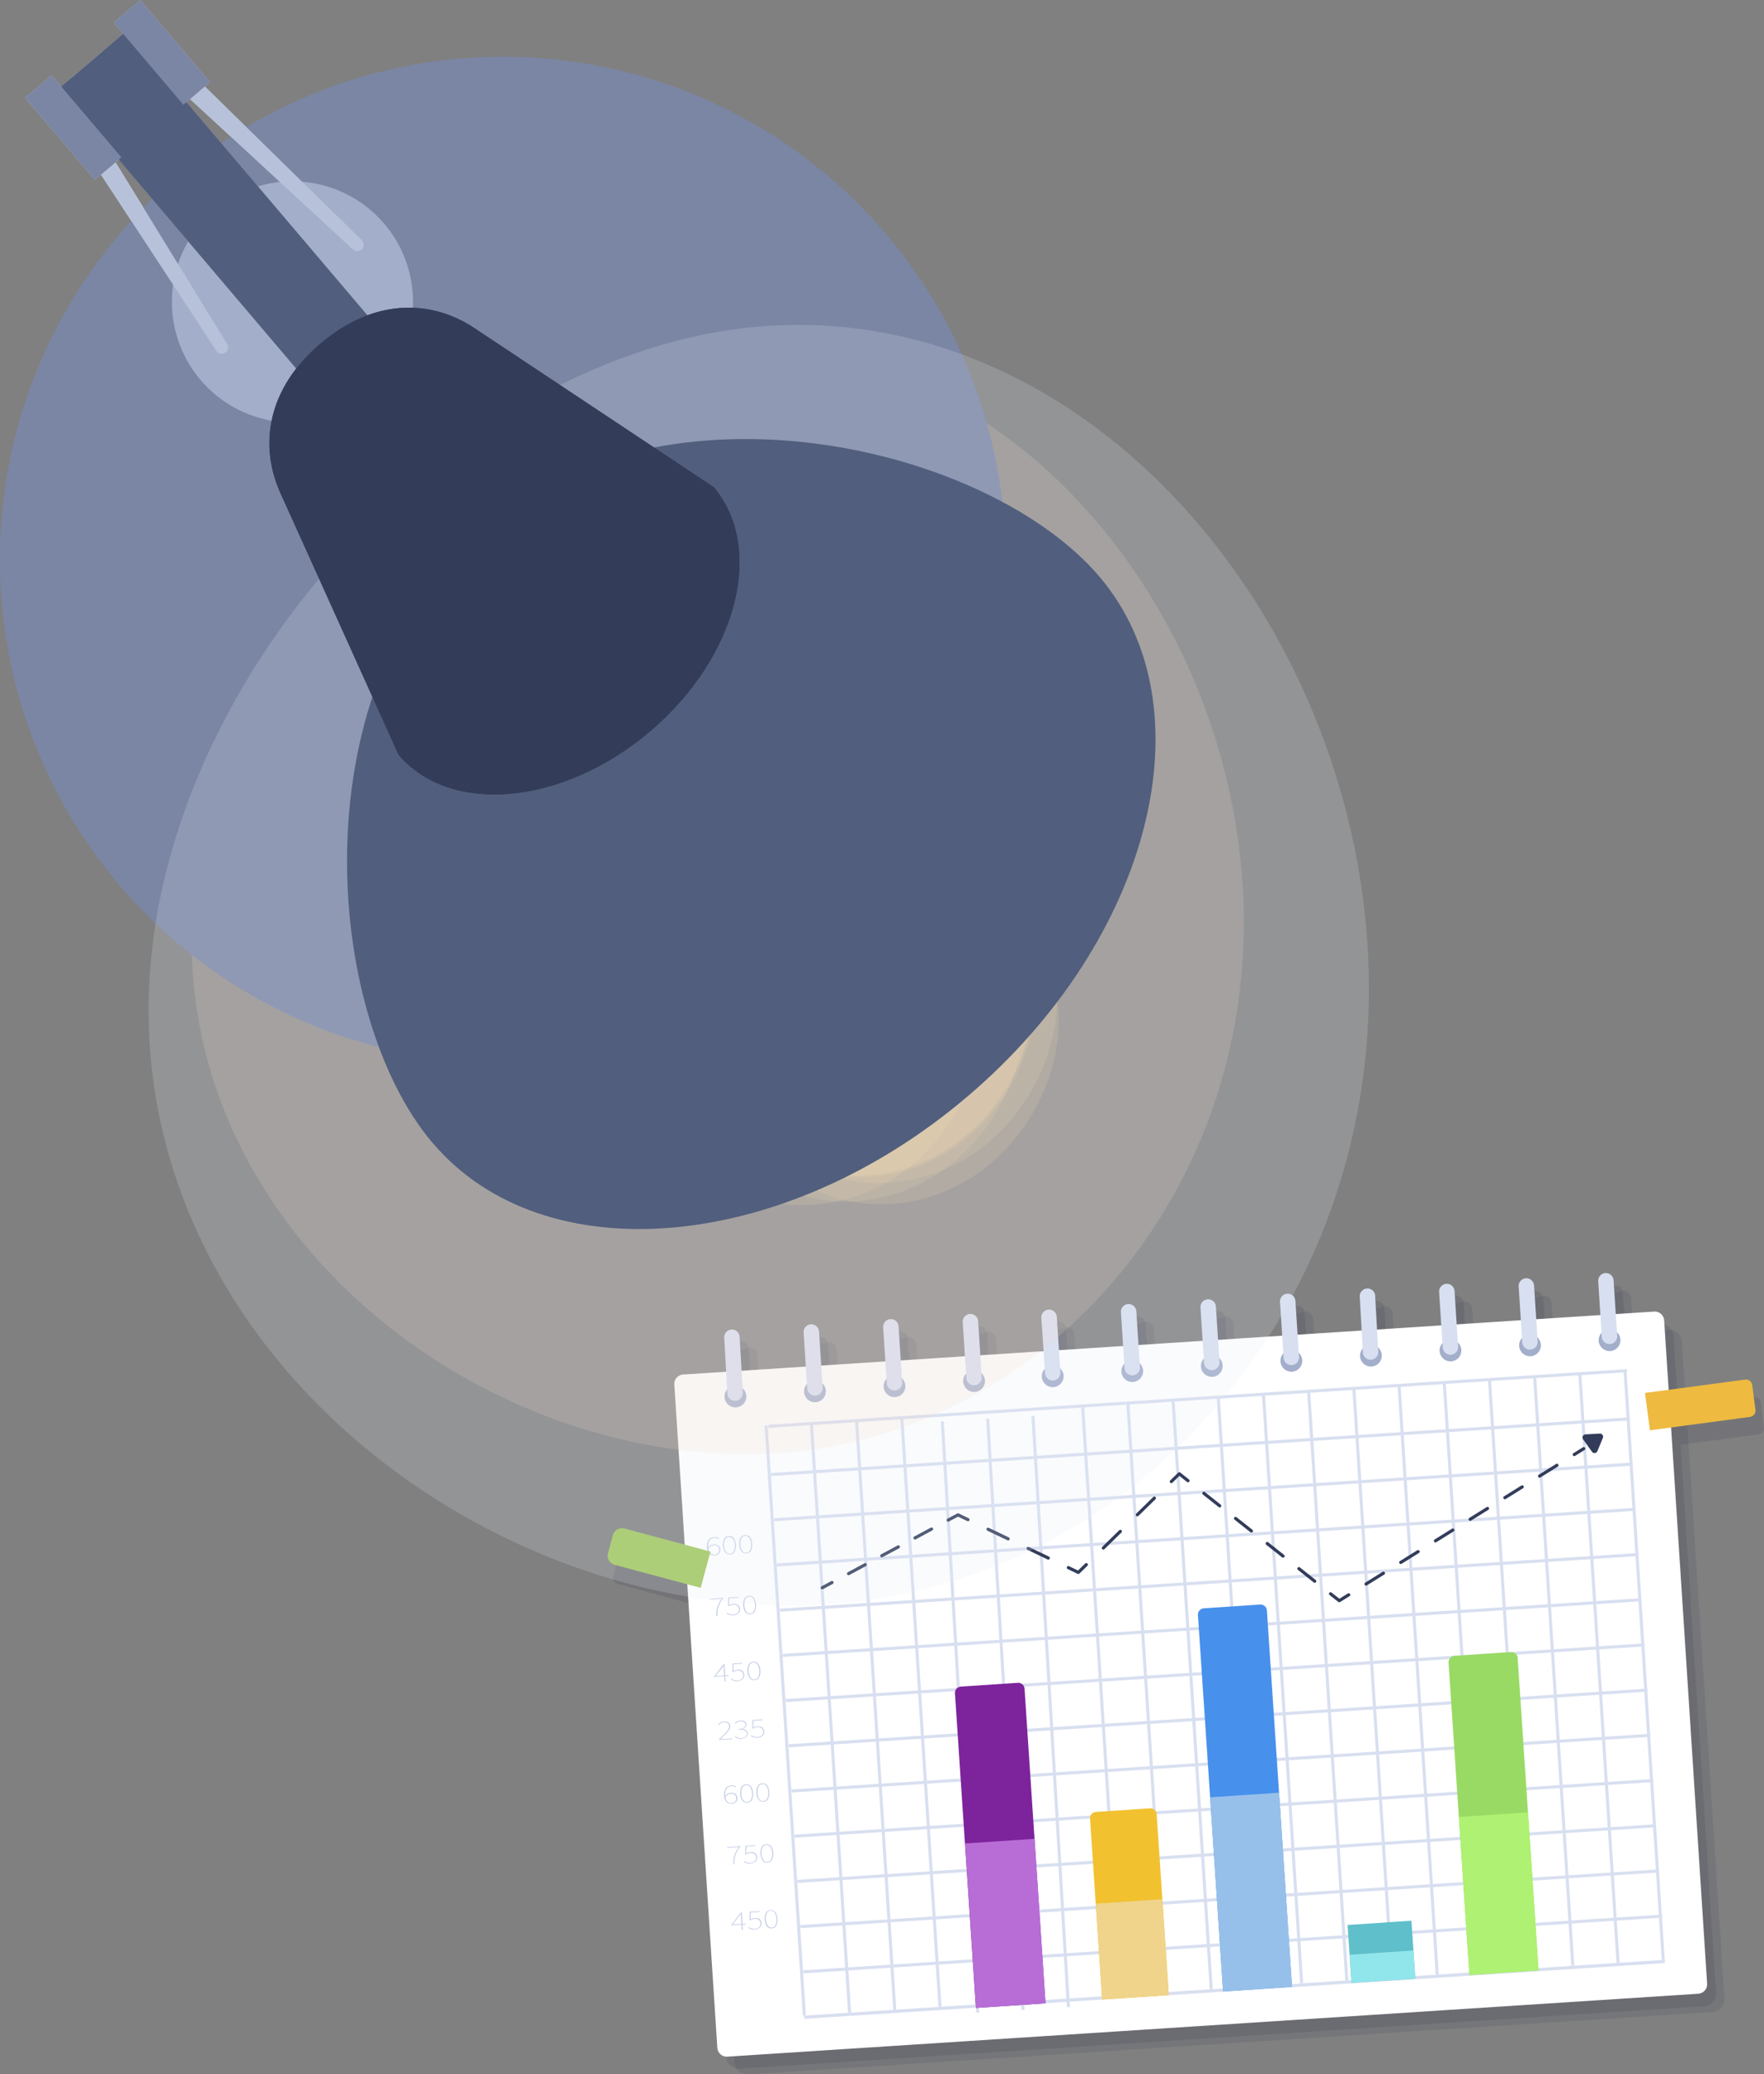 <svg xmlns="http://www.w3.org/2000/svg" xmlns:xlink="http://www.w3.org/1999/xlink" viewBox="0 0 556.01 653.67"><rect x="0" y="0" width="556.01" height="653.67" fill="#808080" stroke="none"/><defs><style>.cls-1,.cls-24,.cls-25,.cls-26,.cls-27,.cls-28,.cls-29{fill:none;}.cls-2{isolation:isolate;}.cls-3{clip-path:url(#clip-path);}.cls-4{opacity:0.1;}.cls-5{clip-path:url(#clip-path-4);}.cls-6{fill:#141f3c;}.cls-7{clip-path:url(#clip-path-5);}.cls-8{fill:#0a0b37;}.cls-9{fill:#fff;}.cls-10{fill:#a2aeca;}.cls-11{fill:#d8dff0;}.cls-12{fill:#7d239c;}.cls-13{fill:#b76dd5;}.cls-14{fill:#99da64;}.cls-15{fill:#aff172;}.cls-16{fill:#f2c130;}.cls-17{fill:#f0d48b;}.cls-18{fill:#4790ec;}.cls-19{fill:#96c0ea;}.cls-20{fill:#5fbfca;}.cls-21{fill:#91e6eb;}.cls-22{fill:#eeba40;}.cls-23{fill:#c6d0e6;}.cls-24,.cls-25,.cls-26,.cls-27,.cls-28,.cls-29{stroke:#323c5a;stroke-linecap:round;stroke-linejoin:round;}.cls-25{stroke-dasharray:6.44 6.44;}.cls-26{stroke-dasharray:6.37 6.37;}.cls-27{stroke-dasharray:7.49 7.49;}.cls-28{stroke-dasharray:7.01 7.01;}.cls-29{stroke-dasharray:5.94 5.94;}.cls-30{fill:#323c5a;}.cls-31{fill:#a0c85b;}.cls-32{clip-path:url(#clip-path-6);}.cls-33{opacity:0.19;mix-blend-mode:lighten;}.cls-34{clip-path:url(#clip-path-9);}.cls-35{fill:#ecce98;}.cls-36{clip-path:url(#clip-path-10);}.cls-37{clip-path:url(#clip-path-11);}.cls-38{clip-path:url(#clip-path-12);}.cls-39{clip-path:url(#clip-path-13);}.cls-40{clip-path:url(#clip-path-14);}.cls-41{fill:#80838f;}.cls-42{fill:#878a93;}.cls-43{fill:#dee0e7;}.cls-44{fill:#bfc1cb;}.cls-45{clip-path:url(#clip-path-16);}.cls-46{fill:#edd6bd;}.cls-47{fill:#7b86a5;}.cls-48{clip-path:url(#clip-path-17);}.cls-49{fill:#e4e9f6;}.cls-50{fill:#a3aeca;}.cls-51{fill:#b7c2da;}.cls-52{fill:#515e7d;}.cls-53{fill:#9699a2;}.cls-54{fill:#32343c;}.cls-55{fill:#3f414b;}.cls-56{fill:#333d5a;}</style><clipPath id="clip-path" transform="translate(0 0)"><rect class="cls-1" x="225.44" y="342.65" width="295.26" height="371.2" transform="translate(-208.78 810.52) rotate(-80.65)"/></clipPath><clipPath id="clip-path-4" transform="translate(0 0)"><rect class="cls-1" x="236.95" y="355.28" width="288.54" height="352.44" transform="translate(-205.16 821.29) rotate(-80.65)"/></clipPath><clipPath id="clip-path-5" transform="translate(0 0)"><rect class="cls-1" x="228.4" y="346.61" width="288.54" height="364.43" transform="translate(-209.69 810.62) rotate(-80.65)"/></clipPath><clipPath id="clip-path-6" transform="translate(0 0)"><rect class="cls-1" width="431.49" height="508.73"/></clipPath><clipPath id="clip-path-9" transform="translate(0 0)"><rect class="cls-1" x="220.35" y="267.55" width="105.73" height="103.03"/></clipPath><clipPath id="clip-path-10" transform="translate(0 0)"><rect class="cls-1" x="228" y="276.53" width="105.73" height="103.03"/></clipPath><clipPath id="clip-path-11" transform="translate(0 0)"><rect class="cls-1" x="203.43" y="276.79" width="105.73" height="103.03"/></clipPath><clipPath id="clip-path-12" transform="translate(0 0)"><rect class="cls-1" x="216.91" y="275.64" width="105.73" height="103.03"/></clipPath><clipPath id="clip-path-13" transform="translate(0 0)"><rect class="cls-1" x="220.86" y="268.15" width="105.73" height="103.03"/></clipPath><clipPath id="clip-path-14" transform="translate(0 0)"><rect class="cls-1" x="227.42" y="269.79" width="105.73" height="103.03"/></clipPath><clipPath id="clip-path-16" transform="translate(0 0)"><rect class="cls-1" x="60.38" y="110.28" width="331.68" height="348.02"/></clipPath><clipPath id="clip-path-17" transform="translate(0 0)"><rect class="cls-1" x="46.84" y="102.39" width="384.65" height="403.6"/></clipPath></defs><g class="cls-2"><g id="Calque_2" data-name="Calque 2"><g id="Calque_6" data-name="Calque 6"><g id="Illustration_82" data-name="Illustration 82"><g class="cls-3"><g class="cls-3"><g class="cls-3"><g class="cls-4"><g class="cls-5"><path class="cls-6" d="M525.88,419l-11.06.71L514.13,409a2.41,2.41,0,0,0-2.58-2.22,2.49,2.49,0,0,0-1.24.43c-.11,0-.21,0-.33,0a2.41,2.41,0,0,0-2.27,2.54l.67,10.33-18.64,1.21-.69-10.65a2.41,2.41,0,0,0-2.58-2.23,2.37,2.37,0,0,0-1.23.44,1.82,1.82,0,0,0-.33,0,2.4,2.4,0,0,0-2.27,2.53l.67,10.33-18.64,1.21L464,412.29a2.41,2.41,0,0,0-2.58-2.22,2.46,2.46,0,0,0-1.23.43c-.11,0-.22,0-.33,0a2.42,2.42,0,0,0-2.28,2.54l.67,10.33-18.65,1.21L439,413.93a2.41,2.41,0,0,0-2.57-2.24,2.53,2.53,0,0,0-1.25.43h-.31a2.41,2.41,0,0,0-2.29,2.52l.61,10.35-18.63,1.21-.69-10.65a2.4,2.4,0,0,0-2.58-2.22,2.46,2.46,0,0,0-1.23.43,1.82,1.82,0,0,0-.33,0,2.4,2.4,0,0,0-2.27,2.54l.66,10.33-18.63,1.21-.69-10.66a2.42,2.42,0,0,0-2.58-2.22,2.37,2.37,0,0,0-1.23.44,1.9,1.9,0,0,0-.34,0,2.4,2.4,0,0,0-2.27,2.53l.67,10.33-18.64,1.21-.69-10.65a2.4,2.4,0,0,0-2.58-2.22,2.46,2.46,0,0,0-1.23.43,1.82,1.82,0,0,0-.33,0,2.4,2.4,0,0,0-2.27,2.54l.67,10.33-18.64,1.21-.69-10.66a2.42,2.42,0,0,0-2.58-2.22,2.37,2.37,0,0,0-1.23.44l-.33,0a2.43,2.43,0,0,0-2.28,2.54l.67,10.33-18.34,1.19-.7-10.75a2.4,2.4,0,0,0-2.58-2.22,2.46,2.46,0,0,0-1.23.43,1.82,1.82,0,0,0-.33,0,2.4,2.4,0,0,0-2.27,2.53l.67,10.44-18.64,1.21-.69-10.76a2.41,2.41,0,0,0-2.58-2.22,2.53,2.53,0,0,0-1.24.43h-.33a2.42,2.42,0,0,0-2.27,2.54l.68,10.43-18.64,1.21-.7-10.75a2.4,2.4,0,0,0-2.58-2.22,2.46,2.46,0,0,0-1.23.43,1.82,1.82,0,0,0-.33,0,2.4,2.4,0,0,0-2.27,2.53l.67,10.44-18.65,1.21-.63-10.75a2.39,2.39,0,0,0-2.56-2.23,2.32,2.32,0,0,0-1.25.43,1.71,1.71,0,0,0-.32,0,2.4,2.4,0,0,0-2.28,2.52l.61,10.45-15,1,13.67,211a4,4,0,0,0,4.25,3.73l304-19.7a4,4,0,0,0,3.73-4.25l-13.41-207a4,4,0,0,0-4.25-3.73" transform="translate(0 0)"/></g></g><g class="cls-4"><g class="cls-7"><path class="cls-8" d="M540.9,628,529.71,455.34l24.57-3.27a2,2,0,0,0,1.72-2.25L555,442a2,2,0,0,0-2.25-1.72L529,443.49,527.49,421a4,4,0,0,0-4.25-3.73l-11.06.71-.69-10.65a2.43,2.43,0,0,0-4.85.32l.69,10.65-20.22,1.31L486.42,409a2.44,2.44,0,0,0-4.86.31l.69,10.65L462,421.24l-.69-10.65a2.43,2.43,0,0,0-4.85.32l.69,10.65L437,422.87l-.63-10.64a2.43,2.43,0,0,0-4.85.28l.63,10.67-20.22,1.31-.69-10.65a2.43,2.43,0,0,0-4.85.32l.69,10.65-20.22,1.31-.69-10.65a2.43,2.43,0,0,0-4.85.31l.69,10.65-20.22,1.31-.69-10.65a2.44,2.44,0,0,0-4.86.31l.69,10.66-20.22,1.31L336,418.71a2.43,2.43,0,0,0-4.85.32l.69,10.65L311.88,431l-.7-10.75a2.43,2.43,0,0,0-4.85.31l.7,10.76-20.22,1.31-.7-10.76a2.43,2.43,0,0,0-4.85.32l.69,10.75-20.22,1.31L261,423.47a2.44,2.44,0,0,0-4.86.31l.7,10.76-20.23,1.31L236,425.1a2.43,2.43,0,0,0-4.86.29l.64,10.77-12.57.82a4,4,0,0,0-3.74,4.25l3.39,52.25-21.07-5.73a2,2,0,0,0-2.45,1.4l-2.06,7.58a2,2,0,0,0,1.4,2.45l25,6.8,9.22,142.25a4,4,0,0,0,4.25,3.73l304-19.7A4,4,0,0,0,540.9,628" transform="translate(0 0)"/></g></g><path class="cls-9" d="M538.08,625.16l-13.54-209a3,3,0,0,0-3.19-2.8l-306,19.83a3,3,0,0,0-2.8,3.19l13.55,209a3,3,0,0,0,3.18,2.8l306-19.83a3,3,0,0,0,2.8-3.19" transform="translate(0 0)"/><path class="cls-10" d="M332.1,437.17a3.43,3.43,0,1,0-3.71-3.19,3.46,3.46,0,0,0,3.71,3.19" transform="translate(0 0)"/><path class="cls-10" d="M357.17,435.55a3.43,3.43,0,1,0-3.71-3.2,3.47,3.47,0,0,0,3.71,3.2" transform="translate(0 0)"/><path class="cls-10" d="M382.24,433.92a3.43,3.43,0,1,0-3.71-3.19,3.45,3.45,0,0,0,3.71,3.19" transform="translate(0 0)"/><path class="cls-10" d="M407.32,432.3a3.43,3.43,0,1,0-3.71-3.2,3.46,3.46,0,0,0,3.71,3.2" transform="translate(0 0)"/><path class="cls-10" d="M432.39,430.67a3.43,3.43,0,1,0-3.71-3.19,3.45,3.45,0,0,0,3.71,3.19" transform="translate(0 0)"/><path class="cls-10" d="M457.47,429.05a3.43,3.43,0,1,0-3.71-3.2,3.47,3.47,0,0,0,3.71,3.2" transform="translate(0 0)"/><path class="cls-10" d="M482.54,427.42a3.43,3.43,0,1,0-3.71-3.19,3.45,3.45,0,0,0,3.71,3.19" transform="translate(0 0)"/><path class="cls-10" d="M507.61,425.8a3.43,3.43,0,1,0-3.71-3.2,3.47,3.47,0,0,0,3.71,3.2" transform="translate(0 0)"/><rect class="cls-11" x="247.01" y="449.12" width="0.96" height="186.33" transform="translate(-34.55 17.14) rotate(-3.71)"/><rect class="cls-11" x="261.26" y="448.2" width="0.96" height="186.33" transform="translate(-34.46 18.06) rotate(-3.71)"/><rect class="cls-11" x="275.5" y="447.27" width="0.96" height="186.33" transform="translate(-34.37 18.98) rotate(-3.71)"/><rect class="cls-11" x="289.75" y="446.35" width="0.96" height="186.33" transform="translate(-34.28 19.9) rotate(-3.71)"/><rect class="cls-11" x="304" y="445.43" width="0.96" height="186.33" transform="matrix(1, -0.06, 0.06, 1, -34.19, 20.81)"/><rect class="cls-11" x="318.25" y="444.5" width="0.96" height="186.33" transform="matrix(1, -0.06, 0.06, 1, -34.1, 21.73)"/><rect class="cls-11" x="332.5" y="443.58" width="0.96" height="186.33" transform="matrix(1, -0.06, 0.06, 1, -34.01, 22.65)"/><rect class="cls-11" x="346.74" y="442.66" width="0.96" height="186.33" transform="translate(-33.92 23.57) rotate(-3.71)"/><rect class="cls-11" x="360.99" y="441.73" width="0.96" height="186.33" transform="translate(-33.83 24.49) rotate(-3.71)"/><rect class="cls-11" x="375.24" y="440.81" width="0.96" height="186.33" transform="translate(-33.74 25.41) rotate(-3.71)"/><rect class="cls-11" x="389.49" y="439.89" width="0.96" height="186.33" transform="translate(-33.65 26.33) rotate(-3.71)"/><rect class="cls-11" x="403.74" y="438.96" width="0.96" height="186.33" transform="translate(-33.56 27.25) rotate(-3.71)"/><rect class="cls-11" x="417.98" y="438.04" width="0.96" height="186.33" transform="translate(-33.47 28.17) rotate(-3.71)"/><rect class="cls-11" x="432.23" y="437.12" width="0.96" height="186.33" transform="translate(-33.38 29.09) rotate(-3.71)"/><rect class="cls-11" x="446.48" y="436.19" width="0.96" height="186.33" transform="translate(-33.29 30.01) rotate(-3.71)"/><rect class="cls-11" x="460.73" y="435.27" width="0.96" height="186.33" transform="translate(-33.2 30.93) rotate(-3.71)"/><rect class="cls-11" x="474.98" y="434.35" width="0.96" height="186.33" transform="translate(-33.11 31.85) rotate(-3.71)"/><rect class="cls-11" x="489.22" y="433.43" width="0.96" height="186.33" transform="translate(-33.03 32.77) rotate(-3.71)"/><rect class="cls-11" x="503.47" y="432.5" width="0.96" height="186.33" transform="translate(-32.94 33.69) rotate(-3.71)"/><rect class="cls-11" x="517.72" y="431.58" width="0.96" height="186.33" transform="translate(-32.85 34.6) rotate(-3.71)"/><rect class="cls-11" x="241.92" y="440.29" width="271.19" height="0.96" transform="translate(-27.71 25.33) rotate(-3.71)"/><rect class="cls-11" x="242.75" y="455.48" width="271.19" height="0.96" transform="translate(-28.69 25.42) rotate(-3.71)"/><rect class="cls-11" x="243.68" y="469.73" width="271.19" height="0.96" transform="translate(-29.61 25.51) rotate(-3.71)"/><rect class="cls-11" x="244.6" y="483.98" width="271.19" height="0.96" transform="translate(-30.53 25.6) rotate(-3.71)"/><rect class="cls-11" x="245.52" y="498.23" width="271.19" height="0.96" transform="translate(-31.45 25.69) rotate(-3.71)"/><rect class="cls-11" x="246.45" y="512.48" width="271.19" height="0.96" transform="translate(-32.37 25.78) rotate(-3.71)"/><rect class="cls-11" x="247.37" y="526.72" width="271.19" height="0.96" transform="translate(-33.29 25.87) rotate(-3.71)"/><rect class="cls-11" x="248.29" y="540.97" width="271.19" height="0.96" transform="translate(-34.21 25.96) rotate(-3.71)"/><rect class="cls-11" x="249.21" y="555.22" width="271.19" height="0.96" transform="translate(-35.13 26.04) rotate(-3.71)"/><rect class="cls-11" x="250.14" y="569.47" width="271.19" height="0.96" transform="translate(-36.05 26.13) rotate(-3.71)"/><rect class="cls-11" x="251.06" y="583.72" width="271.19" height="0.96" transform="translate(-36.97 26.22) rotate(-3.71)"/><rect class="cls-11" x="251.98" y="597.96" width="271.19" height="0.96" transform="translate(-37.89 26.31) rotate(-3.71)"/><rect class="cls-11" x="252.91" y="612.21" width="271.19" height="0.96" transform="translate(-38.8 26.4) rotate(-3.71)"/><rect class="cls-11" x="253.17" y="626.48" width="271.86" height="1" transform="translate(-39.73 26.47) rotate(-3.71)"/><path class="cls-11" d="M333.09,414.86l1.14,17.65a2.43,2.43,0,0,1-4.85.31l-1.15-17.64a2.44,2.44,0,0,1,4.86-.32" transform="translate(0 0)"/><path class="cls-11" d="M358.16,413.24l1.14,17.64a2.43,2.43,0,0,1-4.85.32l-1.14-17.65a2.43,2.43,0,0,1,4.85-.31" transform="translate(0 0)"/><path class="cls-11" d="M383.24,411.62l1.14,17.64a2.43,2.43,0,0,1-4.85.31l-1.15-17.64a2.44,2.44,0,0,1,4.86-.31" transform="translate(0 0)"/><path class="cls-11" d="M408.31,410l1.14,17.64a2.43,2.43,0,0,1-4.85.32l-1.14-17.64a2.43,2.43,0,0,1,4.85-.32" transform="translate(0 0)"/><path class="cls-11" d="M433.44,408.38l1,17.65a2.43,2.43,0,0,1-4.85.28l-1-17.65a2.43,2.43,0,0,1,4.86-.28" transform="translate(0 0)"/><path class="cls-11" d="M458.46,406.74l1.14,17.65a2.43,2.43,0,0,1-4.85.31l-1.15-17.64a2.44,2.44,0,0,1,4.86-.32" transform="translate(0 0)"/><path class="cls-11" d="M483.53,405.12l1.14,17.64a2.43,2.43,0,0,1-4.85.32l-1.14-17.65a2.43,2.43,0,0,1,4.85-.31" transform="translate(0 0)"/><path class="cls-11" d="M508.6,403.49l1.15,17.65a2.44,2.44,0,0,1-4.86.31l-1.14-17.64a2.43,2.43,0,0,1,4.85-.32" transform="translate(0 0)"/><path class="cls-10" d="M232.09,443.55a3.43,3.43,0,1,0-3.71-3.19,3.47,3.47,0,0,0,3.71,3.19" transform="translate(0 0)"/><path class="cls-10" d="M257.16,441.92a3.43,3.43,0,1,0-3.71-3.19,3.45,3.45,0,0,0,3.71,3.19" transform="translate(0 0)"/><path class="cls-10" d="M282.23,440.3a3.43,3.43,0,1,0-3.71-3.19,3.46,3.46,0,0,0,3.71,3.19" transform="translate(0 0)"/><path class="cls-10" d="M307.31,438.68a3.43,3.43,0,1,0-3.71-3.2,3.46,3.46,0,0,0,3.71,3.2" transform="translate(0 0)"/><path class="cls-11" d="M233.13,421.25l1,17.66a2.43,2.43,0,0,1-4.86.28l-1-17.65a2.43,2.43,0,0,1,4.85-.29" transform="translate(0 0)"/><path class="cls-11" d="M258.15,419.62l1.14,17.64a2.43,2.43,0,0,1-4.85.32l-1.14-17.65a2.43,2.43,0,0,1,4.85-.31" transform="translate(0 0)"/><path class="cls-11" d="M283.22,418l1.15,17.65a2.43,2.43,0,0,1-4.85.31l-1.15-17.64a2.43,2.43,0,0,1,4.85-.32" transform="translate(0 0)"/><path class="cls-11" d="M308.3,416.37,309.44,434a2.43,2.43,0,0,1-4.85.32l-1.14-17.65a2.43,2.43,0,0,1,4.85-.31" transform="translate(0 0)"/><path class="cls-12" d="M329.53,631.37l-21.93,1.46L301,533.68a2,2,0,0,1,1.86-2.12l17.94-1.2a2,2,0,0,1,2.13,1.86Z" transform="translate(0 0)"/><rect class="cls-13" x="305.85" y="580.22" width="21.98" height="51.94" transform="translate(-39.66 22.44) rotate(-3.82)"/><path class="cls-14" d="M484.94,621l-21.79,1.45L456.58,524a2,2,0,0,1,1.86-2.13l17.8-1.19a2,2,0,0,1,2.13,1.86Z" transform="translate(0 0)"/><rect class="cls-15" x="461.46" y="571.88" width="21.84" height="49.9" transform="translate(-38.69 32.77) rotate(-3.82)"/><path class="cls-16" d="M368.39,628.78l-21,1.4-3.81-57a2,2,0,0,1,1.87-2.12l17-1.14a2,2,0,0,1,2.13,1.86Z" transform="translate(0 0)"/><rect class="cls-17" x="346.36" y="599.25" width="21.04" height="30.26" transform="translate(-40.11 25.12) rotate(-3.82)"/><path class="cls-18" d="M407.24,626.18l-21.73,1.45L377.59,509a2,2,0,0,1,1.86-2.12l17.74-1.19a2,2,0,0,1,2.13,1.87Z" transform="translate(0 0)"/><rect class="cls-19" x="383.44" y="565.65" width="21.78" height="61.33" transform="translate(-38.84 27.59) rotate(-3.82)"/><rect class="cls-20" x="425.33" y="606" width="20.17" height="18.29" transform="translate(-40 30.36) rotate(-3.82)"/><rect class="cls-21" x="425.64" y="615.39" width="20.17" height="8.88" transform="translate(-40.31 30.39) rotate(-3.82)"/><path class="cls-22" d="M520.06,450.78,518.5,439l31.56-4.2a2,2,0,0,1,2.25,1.72l1,7.78a2,2,0,0,1-1.72,2.25Z" transform="translate(0 0)"/><path class="cls-23" d="M225.22,490.21a2,2,0,0,1-1.68-.58,2.88,2.88,0,0,1-.71-1.88,5,5,0,0,1,.11-1.51,2.73,2.73,0,0,1,.5-1,2,2,0,0,1,.76-.59,3.07,3.07,0,0,1,1-.23,2.19,2.19,0,0,1,.8.1,2,2,0,0,1,.62.34l-.2.2a1.59,1.59,0,0,0-.57-.31,1.76,1.76,0,0,0-.66-.08,2.2,2.2,0,0,0-.81.21,1.67,1.67,0,0,0-.66.53,2.51,2.51,0,0,0-.4.92,4.12,4.12,0,0,0-.09,1.36,2.82,2.82,0,0,1,.79-.63,2.32,2.32,0,0,1,1-.28,2.08,2.08,0,0,1,1.45.35,1.6,1.6,0,0,1,.57,1.25,1.49,1.49,0,0,1-.1.7,1.72,1.72,0,0,1-.36.57,2.16,2.16,0,0,1-.57.4,1.85,1.85,0,0,1-.7.17m0-.24a1.51,1.51,0,0,0,.57-.16,1.3,1.3,0,0,0,.45-.35,1.39,1.39,0,0,0,.28-.49,1.41,1.41,0,0,0,.08-.58,2.14,2.14,0,0,0-.13-.58,1.25,1.25,0,0,0-.31-.45,1.4,1.4,0,0,0-.51-.28,2.18,2.18,0,0,0-1.57.19,2.8,2.8,0,0,0-.88.74,3.61,3.61,0,0,0,.21.83,2.12,2.12,0,0,0,.4.63,1.56,1.56,0,0,0,.6.39,1.88,1.88,0,0,0,.81.11" transform="translate(0 0)"/><path class="cls-23" d="M230.11,489.9a1.71,1.71,0,0,1-1.55-.66,3.8,3.8,0,0,1-.66-2.12,3.7,3.7,0,0,1,.38-2.16,1.71,1.71,0,0,1,1.46-.84,1.74,1.74,0,0,1,1.55.64,4.71,4.71,0,0,1,.27,4.28,1.71,1.71,0,0,1-1.45.86m0-.25a1.39,1.39,0,0,0,1.18-.76,3.6,3.6,0,0,0,.32-2A3.45,3.45,0,0,0,231,485a1.46,1.46,0,0,0-2.45.16,3.48,3.48,0,0,0-.32,2,3.58,3.58,0,0,0,.58,1.95,1.39,1.39,0,0,0,1.26.6" transform="translate(0 0)"/><path class="cls-23" d="M235.24,489.56a1.69,1.69,0,0,1-1.56-.66,3.82,3.82,0,0,1-.65-2.11,3.67,3.67,0,0,1,.38-2.17,1.91,1.91,0,0,1,3-.19,3.76,3.76,0,0,1,.65,2.1,3.82,3.82,0,0,1-.38,2.18,1.68,1.68,0,0,1-1.45.85m0-.24a1.39,1.39,0,0,0,1.18-.76,3.6,3.6,0,0,0,.32-2,3.42,3.42,0,0,0-.58-1.93,1.45,1.45,0,0,0-2.44.15,3.53,3.53,0,0,0-.32,2,3.5,3.5,0,0,0,.58,2,1.41,1.41,0,0,0,1.26.6" transform="translate(0 0)"/><path class="cls-23" d="M225.74,509.32a11.35,11.35,0,0,1,.07-1.59,7.7,7.7,0,0,1,.31-1.38,7.87,7.87,0,0,1,.57-1.26,9.18,9.18,0,0,1,.83-1.23l-3.74.24v-.24l4.19-.27v.15a9.21,9.21,0,0,0-.95,1.37,7.41,7.41,0,0,0-.58,1.3,6.83,6.83,0,0,0-.27,1.36,12.38,12.38,0,0,0-.06,1.53Z" transform="translate(0 0)"/><path class="cls-23" d="M231.22,509.07a3.56,3.56,0,0,1-.74,0,3.31,3.31,0,0,1-.6-.14,2.67,2.67,0,0,1-.48-.21l-.38-.24.2-.2a3.17,3.17,0,0,0,.36.23,1.87,1.87,0,0,0,.43.19,2.67,2.67,0,0,0,.54.13,3.69,3.69,0,0,0,.68,0,2.12,2.12,0,0,0,.67-.16,1.8,1.8,0,0,0,.56-.36,1.47,1.47,0,0,0,.36-.53,1.44,1.44,0,0,0,.11-.66,1.38,1.38,0,0,0-.56-1.07,1.92,1.92,0,0,0-1.32-.32,1.86,1.86,0,0,0-.71.15,3.83,3.83,0,0,0-.59.32l-.29-.13.09-2.59,3.11-.2v.24l-2.8.19-.1,2.15a3.68,3.68,0,0,1,.57-.26,2.79,2.79,0,0,1,.71-.14,3.22,3.22,0,0,1,.83.06,1.92,1.92,0,0,1,.69.27,1.44,1.44,0,0,1,.49.52,1.78,1.78,0,0,1,.21.77,1.59,1.59,0,0,1-.13.8,1.64,1.64,0,0,1-.46.61,2.28,2.28,0,0,1-.67.41,2.73,2.73,0,0,1-.79.17" transform="translate(0 0)"/><path class="cls-23" d="M236.48,508.73a1.74,1.74,0,0,1-1.56-.66,3.86,3.86,0,0,1-.65-2.12,3.73,3.73,0,0,1,.38-2.16,1.9,1.9,0,0,1,3-.2,4.75,4.75,0,0,1,.28,4.28,1.72,1.72,0,0,1-1.46.86m0-.24a1.4,1.4,0,0,0,1.18-.77,3.55,3.55,0,0,0,.32-2,3.41,3.41,0,0,0-.58-1.94,1.38,1.38,0,0,0-1.26-.58,1.41,1.41,0,0,0-1.18.74,4.55,4.55,0,0,0,.26,3.94,1.4,1.4,0,0,0,1.26.61" transform="translate(0 0)"/><path class="cls-23" d="M228.39,530l-.11-1.71-3.22.21v-.14l3.08-3.94h.22l.24,3.62,1.06-.07,0,.24-1.07.07.11,1.7Zm-2.89-1.77,2.76-.18-.14-2.19c0-.13,0-.28,0-.47V525h0c-.08.12-.16.24-.25.35s-.18.22-.27.35Z" transform="translate(0 0)"/><path class="cls-23" d="M232.57,529.85a3.63,3.63,0,0,1-.75,0,3.31,3.31,0,0,1-.6-.14,2.9,2.9,0,0,1-.47-.21,4.2,4.2,0,0,1-.38-.24l.2-.2.35.23a2,2,0,0,0,.44.19,2.67,2.67,0,0,0,.54.13,2.94,2.94,0,0,0,.67,0,1.93,1.93,0,0,0,.68-.15,1.75,1.75,0,0,0,.55-.36,1.64,1.64,0,0,0,.37-.53,1.44,1.44,0,0,0,.1-.66,1.35,1.35,0,0,0-.55-1.07,1.94,1.94,0,0,0-1.33-.32,1.81,1.81,0,0,0-.7.15,3.5,3.5,0,0,0-.6.32l-.29-.13.09-2.59,3.11-.2,0,.24-2.8.19-.11,2.15a4.29,4.29,0,0,1,.58-.26,2.7,2.7,0,0,1,.71-.14,3.65,3.65,0,0,1,.82,0,2.1,2.1,0,0,1,.7.28,1.53,1.53,0,0,1,.49.52,1.78,1.78,0,0,1,.21.77,1.71,1.71,0,0,1-.13.8,1.73,1.73,0,0,1-.46.61,2.33,2.33,0,0,1-.68.41,2.66,2.66,0,0,1-.78.17" transform="translate(0 0)"/><path class="cls-23" d="M237.82,529.51a1.73,1.73,0,0,1-1.55-.66,3.78,3.78,0,0,1-.65-2.12,3.74,3.74,0,0,1,.37-2.16,1.77,1.77,0,0,1,1.46-.84,1.72,1.72,0,0,1,1.55.64,3.71,3.71,0,0,1,.66,2.1,3.79,3.79,0,0,1-.38,2.18,1.71,1.71,0,0,1-1.46.86m0-.24a1.42,1.42,0,0,0,1.18-.77,4.55,4.55,0,0,0-.26-3.94,1.46,1.46,0,0,0-2.44.16,4.51,4.51,0,0,0,.25,3.94,1.4,1.4,0,0,0,1.27.61" transform="translate(0 0)"/><path class="cls-23" d="M226.63,548.35v-.18c.55-.51,1-1,1.45-1.39a12.08,12.08,0,0,0,1-1.11,5.07,5.07,0,0,0,.59-.9,1.8,1.8,0,0,0,.16-.79,1.42,1.42,0,0,0-.13-.5,1.05,1.05,0,0,0-.31-.39,1.72,1.72,0,0,0-.51-.24,2.35,2.35,0,0,0-.72-.05,2.05,2.05,0,0,0-.91.27,2.87,2.87,0,0,0-.72.58l-.25-.15a3.87,3.87,0,0,1,.81-.64,2.4,2.4,0,0,1,1.07-.31,2.14,2.14,0,0,1,1.45.33,1.39,1.39,0,0,1,.57,1.08,1.93,1.93,0,0,1-.18.86,4.51,4.51,0,0,1-.61.94,11.27,11.27,0,0,1-1,1.07l-1.3,1.28.58-.07.59,0,2.5-.16v.24Z" transform="translate(0 0)"/><path class="cls-23" d="M233.81,548a3.63,3.63,0,0,1-.75,0,3.2,3.2,0,0,1-.61-.15,2.12,2.12,0,0,1-.48-.22l-.39-.25.21-.21a3.27,3.27,0,0,0,.36.25,2.56,2.56,0,0,0,.44.21,4,4,0,0,0,.55.13,3.65,3.65,0,0,0,.67,0,2,2,0,0,0,.67-.14,1.53,1.53,0,0,0,.53-.3,1.13,1.13,0,0,0,.32-.43,1.06,1.06,0,0,0,.09-.54,1.11,1.11,0,0,0-.17-.54,1.2,1.2,0,0,0-.48-.4,2.55,2.55,0,0,0-.79-.23,5.2,5.2,0,0,0-1.14,0l0-.26a4.1,4.1,0,0,0,1-.17,2.09,2.09,0,0,0,.67-.31,1.11,1.11,0,0,0,.36-.43,1,1,0,0,0,.08-.5.94.94,0,0,0-.45-.77,1.75,1.75,0,0,0-1.09-.23,2.22,2.22,0,0,0-.9.24,2.43,2.43,0,0,0-.69.49l-.23-.18a3.54,3.54,0,0,1,.76-.53,2.65,2.65,0,0,1,1-.27,2.81,2.81,0,0,1,.72,0,1.78,1.78,0,0,1,.6.22,1.18,1.18,0,0,1,.41.39,1,1,0,0,1,.18.55,1.24,1.24,0,0,1-.07.51,1.19,1.19,0,0,1-.26.41,1.67,1.67,0,0,1-.41.32,3.56,3.56,0,0,1-.52.24v0a3.2,3.2,0,0,1,.63.13,2.22,2.22,0,0,1,.53.28,1.44,1.44,0,0,1,.37.41,1.11,1.11,0,0,1,.17.54,1.32,1.32,0,0,1-.12.66,1.43,1.43,0,0,1-.4.52,2.09,2.09,0,0,1-.64.36,2.91,2.91,0,0,1-.8.16" transform="translate(0 0)"/><path class="cls-23" d="M238.87,547.66a3.54,3.54,0,0,1-.74,0,3.31,3.31,0,0,1-.6-.14,1.75,1.75,0,0,1-.48-.21,4.2,4.2,0,0,1-.38-.24l.21-.2a3.54,3.54,0,0,0,.35.23,2.44,2.44,0,0,0,.43.2,3.61,3.61,0,0,0,.54.12,3,3,0,0,0,.68,0,1.94,1.94,0,0,0,1.23-.51,1.47,1.47,0,0,0,.36-.53,1.42,1.42,0,0,0,.11-.65,1.38,1.38,0,0,0-.56-1.08,1.92,1.92,0,0,0-1.32-.32,1.86,1.86,0,0,0-.71.15,3.83,3.83,0,0,0-.59.32l-.3-.13.1-2.59,3.11-.2v.25l-2.8.18-.1,2.15a3.68,3.68,0,0,1,.57-.26,2.79,2.79,0,0,1,.71-.14,3.22,3.22,0,0,1,.83.06,1.92,1.92,0,0,1,.69.27,1.44,1.44,0,0,1,.49.52,1.78,1.78,0,0,1,.21.77,1.59,1.59,0,0,1-.13.8,1.76,1.76,0,0,1-.46.62,2.48,2.48,0,0,1-.67.4,2.73,2.73,0,0,1-.79.17" transform="translate(0 0)"/><path class="cls-23" d="M230.63,568.47a2.06,2.06,0,0,1-1.68-.58,2.91,2.91,0,0,1-.7-1.89,4.72,4.72,0,0,1,.11-1.51,2.58,2.58,0,0,1,.49-1,2,2,0,0,1,.77-.59,3,3,0,0,1,.94-.22,2.06,2.06,0,0,1,.81.09,2.33,2.33,0,0,1,.62.34l-.21.21a1.57,1.57,0,0,0-.56-.32,1.82,1.82,0,0,0-.66-.08,2.31,2.31,0,0,0-.82.21,1.76,1.76,0,0,0-.65.54,2.39,2.39,0,0,0-.41.91,4.77,4.77,0,0,0-.09,1.36,2.86,2.86,0,0,1,.8-.63,2.48,2.48,0,0,1,1-.28,2.07,2.07,0,0,1,1.44.35,1.84,1.84,0,0,1,.48,2,1.7,1.7,0,0,1-.37.57,2,2,0,0,1-.57.4,2.07,2.07,0,0,1-.7.18m0-.25a1.43,1.43,0,0,0,.58-.16,1.37,1.37,0,0,0,.45-.34,1.69,1.69,0,0,0,.28-.49,1.62,1.62,0,0,0,.07-.58,1.81,1.81,0,0,0-.12-.58,1.12,1.12,0,0,0-.32-.45,1.2,1.2,0,0,0-.51-.28,1.85,1.85,0,0,0-.73-.07,2.28,2.28,0,0,0-.83.25,2.82,2.82,0,0,0-.88.74,3.48,3.48,0,0,0,.21.83,2,2,0,0,0,.39.63,1.62,1.62,0,0,0,.6.4,1.92,1.92,0,0,0,.81.1" transform="translate(0 0)"/><path class="cls-23" d="M235.52,568.15a1.72,1.72,0,0,1-1.55-.66,3.7,3.7,0,0,1-.65-2.12,3.64,3.64,0,0,1,.37-2.16,1.71,1.71,0,0,1,1.46-.84,1.73,1.73,0,0,1,1.55.64,3.68,3.68,0,0,1,.66,2.1,3.79,3.79,0,0,1-.38,2.18,1.71,1.71,0,0,1-1.46.86m0-.24a1.43,1.43,0,0,0,1.18-.77,3.64,3.64,0,0,0,.32-2,3.57,3.57,0,0,0-.58-1.94,1.46,1.46,0,0,0-2.44.16,3.49,3.49,0,0,0-.33,2,3.61,3.61,0,0,0,.58,1.95,1.4,1.4,0,0,0,1.27.61" transform="translate(0 0)"/><path class="cls-23" d="M240.65,567.82a1.71,1.71,0,0,1-1.55-.66,3.8,3.8,0,0,1-.66-2.12,3.7,3.7,0,0,1,.38-2.16,1.71,1.71,0,0,1,1.46-.84,1.73,1.73,0,0,1,1.55.64,3.68,3.68,0,0,1,.65,2.1,3.79,3.79,0,0,1-.37,2.18,1.73,1.73,0,0,1-1.46.86m0-.25a1.37,1.37,0,0,0,1.17-.76,3.65,3.65,0,0,0,.33-2,3.53,3.53,0,0,0-.58-1.93,1.43,1.43,0,0,0-1.27-.59,1.45,1.45,0,0,0-1.18.75,3.5,3.5,0,0,0-.32,2,3.67,3.67,0,0,0,.58,2,1.39,1.39,0,0,0,1.27.6" transform="translate(0 0)"/><path class="cls-23" d="M231.15,587.57a11.43,11.43,0,0,1,.08-1.59,6.67,6.67,0,0,1,.31-1.37,6.45,6.45,0,0,1,.56-1.26,9.69,9.69,0,0,1,.84-1.24l-3.74.24,0-.24,4.2-.27V582a9.51,9.51,0,0,0-1,1.36,7.13,7.13,0,0,0-.57,1.31,6.7,6.7,0,0,0-.28,1.36,12.22,12.22,0,0,0-.06,1.52Z" transform="translate(0 0)"/><path class="cls-23" d="M236.63,587.32a3.56,3.56,0,0,1-.74,0,3.33,3.33,0,0,1-.6-.13,2.56,2.56,0,0,1-.47-.21,3.73,3.73,0,0,1-.39-.25l.21-.2.35.23a2,2,0,0,0,.44.2,3.47,3.47,0,0,0,.53.12,3,3,0,0,0,.68,0,2.25,2.25,0,0,0,.68-.16,1.75,1.75,0,0,0,.55-.36,1.59,1.59,0,0,0,.37-.52,1.44,1.44,0,0,0,.1-.66,1.37,1.37,0,0,0-.55-1.08,2,2,0,0,0-1.33-.32,2.27,2.27,0,0,0-.7.15,3.5,3.5,0,0,0-.6.32l-.29-.12.09-2.59,3.11-.21,0,.25-2.81.18-.1,2.16a3.67,3.67,0,0,1,.57-.27,2.81,2.81,0,0,1,.72-.13,3.15,3.15,0,0,1,.82,0,2,2,0,0,1,.7.27,1.5,1.5,0,0,1,.48.52,1.74,1.74,0,0,1,.22.78,1.63,1.63,0,0,1-.14.8,1.7,1.7,0,0,1-.45.61,2.51,2.51,0,0,1-1.47.57" transform="translate(0 0)"/><path class="cls-23" d="M241.89,587a1.67,1.67,0,0,1-1.55-.66,4.68,4.68,0,0,1-.28-4.28,1.72,1.72,0,0,1,1.46-.83,1.69,1.69,0,0,1,1.55.64,3.68,3.68,0,0,1,.66,2.1,3.82,3.82,0,0,1-.38,2.18,1.7,1.7,0,0,1-1.46.85m0-.24a1.42,1.42,0,0,0,1.18-.76,3.69,3.69,0,0,0,.32-2,3.5,3.5,0,0,0-.58-1.93,1.46,1.46,0,0,0-2.45.16,3.57,3.57,0,0,0-.32,2,3.67,3.67,0,0,0,.58,1.95,1.42,1.42,0,0,0,1.27.6" transform="translate(0 0)"/><path class="cls-23" d="M233.8,608.27l-.11-1.71-3.21.21v-.14l3.08-3.94h.22l.23,3.62,1.07-.07v.24l-1.06.07.11,1.71Zm-2.88-1.77,2.76-.18-.15-2.19c0-.12,0-.28,0-.46s0-.34,0-.47h-.05c-.08.12-.16.23-.25.34l-.27.35Z" transform="translate(0 0)"/><path class="cls-23" d="M238,608.1a3.54,3.54,0,0,1-.74,0,3.31,3.31,0,0,1-.6-.14,2.1,2.1,0,0,1-.48-.2l-.38-.25.21-.2a2.36,2.36,0,0,0,.35.23,2.44,2.44,0,0,0,.43.2,3.61,3.61,0,0,0,.54.12,3.69,3.69,0,0,0,.68,0,2.12,2.12,0,0,0,.67-.16,1.8,1.8,0,0,0,.56-.36,1.5,1.5,0,0,0-.09-2.26,1.92,1.92,0,0,0-1.32-.32,2.34,2.34,0,0,0-.71.15,3.83,3.83,0,0,0-.59.32l-.29-.12.09-2.6,3.11-.2v.25l-2.8.18-.1,2.15a3.68,3.68,0,0,1,.57-.26,2.43,2.43,0,0,1,.71-.13,2.84,2.84,0,0,1,.83,0,1.92,1.92,0,0,1,.69.27,1.44,1.44,0,0,1,.49.52,1.87,1.87,0,0,1,.21.78,1.63,1.63,0,0,1-.13.8,1.82,1.82,0,0,1-.46.61,2.25,2.25,0,0,1-.67.4,2.73,2.73,0,0,1-.79.17" transform="translate(0 0)"/><path class="cls-23" d="M243.24,607.76a1.69,1.69,0,0,1-1.55-.66,4.68,4.68,0,0,1-.28-4.28,1.9,1.9,0,0,1,3-.19,4.71,4.71,0,0,1,.27,4.28,1.7,1.7,0,0,1-1.45.85m0-.24a1.41,1.41,0,0,0,1.18-.76,4.61,4.61,0,0,0-.25-4,1.43,1.43,0,0,0-1.27-.58,1.41,1.41,0,0,0-1.18.74,4.55,4.55,0,0,0,.26,3.94,1.4,1.4,0,0,0,1.26.61" transform="translate(0 0)"/><line class="cls-24" x1="499.18" y1="456.56" x2="496.21" y2="458.41"/><line class="cls-25" x1="490.74" y1="461.81" x2="427.84" y2="500.92"/><polyline class="cls-24" points="425.11 502.63 422.13 504.47 419.39 502.3"/><line class="cls-26" x1="414.4" y1="498.34" x2="376.95" y2="468.64"/><polyline class="cls-24" points="374.45 466.66 371.71 464.48 369.2 466.93"/><line class="cls-27" x1="363.84" y1="472.16" x2="345.08" y2="490.5"/><polyline class="cls-24" points="342.4 493.12 339.89 495.56 336.74 494.05"/><line class="cls-28" x1="330.41" y1="491.03" x2="308.27" y2="480.45"/><polyline class="cls-24" points="305.11 478.94 301.95 477.43 298.86 479.08"/><line class="cls-29" x1="293.63" y1="481.89" x2="264.87" y2="497.34"/><line class="cls-24" x1="262.25" y1="498.75" x2="259.17" y2="500.4"/><path class="cls-30" d="M505.21,453.19l-1.7,4.13a1,1,0,0,1-1.74.2L499,453.64a1,1,0,0,1,.76-1.58l4.46-.25a1,1,0,0,1,1,1.38" transform="translate(0 0)"/><path class="cls-31" d="M223.94,489l-3.08,11.44-27.09-7.26a3,3,0,0,1-2.12-3.68l1.52-5.65a3,3,0,0,1,3.67-2.12Z" transform="translate(0 0)"/></g></g></g></g><g id="Illustration_11" data-name="Illustration 11"><g class="cls-32"><g class="cls-32"><g class="cls-32"><g class="cls-33"><g class="cls-34"><path class="cls-35" d="M233.59,354.17c17.45,20.49,49.34,22,71.22,3.36s28.89-52.61,11.43-73.1-57.74-22.85-79.62-4.21-20.49,53.46-3,73.95" transform="translate(0 0)"/></g></g><g class="cls-33"><g class="cls-36"><path class="cls-35" d="M241.24,363.15c17.45,20.49,49.34,22,71.22,3.36s28.89-52.61,11.43-73.1-57.74-22.85-79.62-4.21-20.49,53.46-3,73.95" transform="translate(0 0)"/></g></g><g class="cls-33"><g class="cls-37"><path class="cls-35" d="M216.67,363.42c17.45,20.49,49.34,22,71.22,3.35s28.89-52.6,11.43-73.09-57.74-22.85-79.62-4.21-20.49,53.46-3,73.95" transform="translate(0 0)"/></g></g><g class="cls-33"><g class="cls-38"><path class="cls-35" d="M230.15,362.26c17.45,20.49,49.34,22,71.22,3.36s28.89-52.6,11.43-73.1-57.73-22.85-79.61-4.21-20.5,53.46-3,73.95" transform="translate(0 0)"/></g></g><g class="cls-33"><g class="cls-39"><path class="cls-35" d="M234.1,354.77c17.45,20.49,49.34,22,71.22,3.36s28.89-52.61,11.43-73.1-57.74-22.85-79.62-4.21-20.49,53.46-3,73.95" transform="translate(0 0)"/></g></g><g class="cls-33"><g class="cls-40"><path class="cls-35" d="M240.66,356.41c17.46,20.49,49.34,22,71.23,3.36s28.88-52.61,11.43-73.1-57.74-22.85-79.62-4.21-20.49,53.46-3,74" transform="translate(0 0)"/></g></g><g class="cls-33"><g class="cls-34"><path class="cls-35" d="M233.59,354.17c17.45,20.49,49.34,22,71.22,3.36s28.89-52.61,11.43-73.1-57.74-22.85-79.62-4.21-20.49,53.46-3,73.95" transform="translate(0 0)"/></g></g><path class="cls-41" d="M37.7,279A158.49,158.49,0,1,0,55.9,55.58,158.48,158.48,0,0,0,37.7,279" transform="translate(0 0)"/><path class="cls-42" d="M62,125.65c13.21,15.55,38,16.22,55.33,1.49S138,87.86,124.81,72.3s-38-16.23-55.33-1.5S48.79,110.09,62,125.65" transform="translate(0 0)"/><path class="cls-43" d="M63.19,119.72a38,38,0,1,0,4.36-53.5,38,38,0,0,0-4.36,53.5" transform="translate(0 0)"/><polygon class="cls-44" points="62.28 25.04 115.55 77.21 112.51 79.8 57.8 29.28 62.28 25.04"/><g class="cls-33"><g class="cls-45"><path class="cls-46" d="M235.21,458.3c86.62,0,156.85-75,156.85-167.47S323.47,110.28,236.84,110.28,60.38,204.05,60.38,296.54,148.58,458.3,235.21,458.3" transform="translate(0 0)"/></g></g><polygon class="cls-44" points="34.74 48.42 72.5 109.85 69.45 112.43 30.27 52.67 34.74 48.42"/><path class="cls-44" d="M64,119.07A37,37,0,1,0,68.2,67,37,37,0,0,0,64,119.07" transform="translate(0 0)"/><path class="cls-47" d="M37.7,279A158.49,158.49,0,1,0,55.9,55.58,158.48,158.48,0,0,0,37.7,279" transform="translate(0 0)"/><g class="cls-33"><g class="cls-48"><path class="cls-49" d="M249.59,506c100.46,0,181.9-87,181.9-194.22S352,102.39,251.49,102.39,46.84,211.13,46.84,318.4,149.13,506,249.59,506" transform="translate(0 0)"/></g></g><path class="cls-50" d="M63.19,119.72a38,38,0,1,0,4.36-53.5,38,38,0,0,0-4.36,53.5" transform="translate(0 0)"/><path class="cls-51" d="M62.28,25,114,75.67a2,2,0,0,1-2.78,2.92L57.8,29.28Z" transform="translate(0 0)"/><path class="cls-51" d="M34.75,48.42l36.85,60a2,2,0,0,1-3.39,2.15L30.27,52.67Z" transform="translate(0 0)"/><path class="cls-52" d="M136.43,360.26c35,41.21,110.42,34.66,168.44-14.63S381.56,223,346.57,181.78,210.29,116.67,152.26,166s-50.83,153.1-15.83,194.31" transform="translate(0 0)"/><rect class="cls-53" x="81.09" y="-5.32" width="27.97" height="203.78" transform="translate(-39.9 84.51) rotate(-40.34)"/><rect class="cls-44" x="86.93" y="-3.92" width="12.99" height="203.78" transform="translate(-41.21 83.79) rotate(-40.35)"/><rect class="cls-44" x="45.49" y="-0.48" width="10.99" height="33.96" transform="translate(1.44 36.93) rotate(-40.34)"/><rect class="cls-53" x="46" y="0.89" width="6.74" height="33.96" transform="translate(0.17 36.22) rotate(-40.36)"/><rect class="cls-44" x="17.58" y="23.23" width="10.99" height="33.96" transform="translate(-20.54 24.5) rotate(-40.35)"/><rect class="cls-53" x="21.32" y="21.85" width="6.74" height="33.96" transform="translate(-19.27 25.23) rotate(-40.36)"/><path class="cls-54" d="M88.61,155.87c-7.07-15.19-4.56-33.21,12.39-47.61s35.15-14,49-4.53l74.93,49.79c16.35,19.25,7.37,53.73-20.06,77s-62.9,26.58-79.25,7.33Z" transform="translate(0 0)"/><path class="cls-55" d="M98.15,151.62c7.86,9.25,25.36,7.29,39.1-4.37s18.5-28.63,10.64-37.88-7.69,13.52-21.42,25.18-36.18,7.82-28.32,17.07" transform="translate(0 0)"/><path class="cls-55" d="M122.88,99.91c3.65-1,8-1.49,10.79,1.1a8,8,0,0,1,2.17,6.63,18.06,18.06,0,0,1-2.39,6.77,51.08,51.08,0,0,1-25.88,22.91c-3.13,1.23-6.74,2.13-9.77.67-3.51-1.68-5-6.09-4.49-9.94,2-14.66,16.39-24.4,29.57-28.14" transform="translate(0 0)"/><rect class="cls-52" x="81.09" y="-5.32" width="27.97" height="203.78" transform="translate(-39.9 84.51) rotate(-40.34)"/><rect class="cls-47" x="45.49" y="-0.48" width="10.99" height="33.96" transform="translate(1.44 36.93) rotate(-40.34)"/><rect class="cls-47" x="17.58" y="23.23" width="10.99" height="33.96" transform="translate(-20.54 24.5) rotate(-40.35)"/><path class="cls-56" d="M88.61,155.87c-7.07-15.19-4.56-33.21,12.39-47.61s35.15-14,49-4.53l74.93,49.79c16.35,19.25,7.37,53.73-20.06,77s-62.9,26.58-79.25,7.33Z" transform="translate(0 0)"/></g></g></g></g></g></g></g></svg>